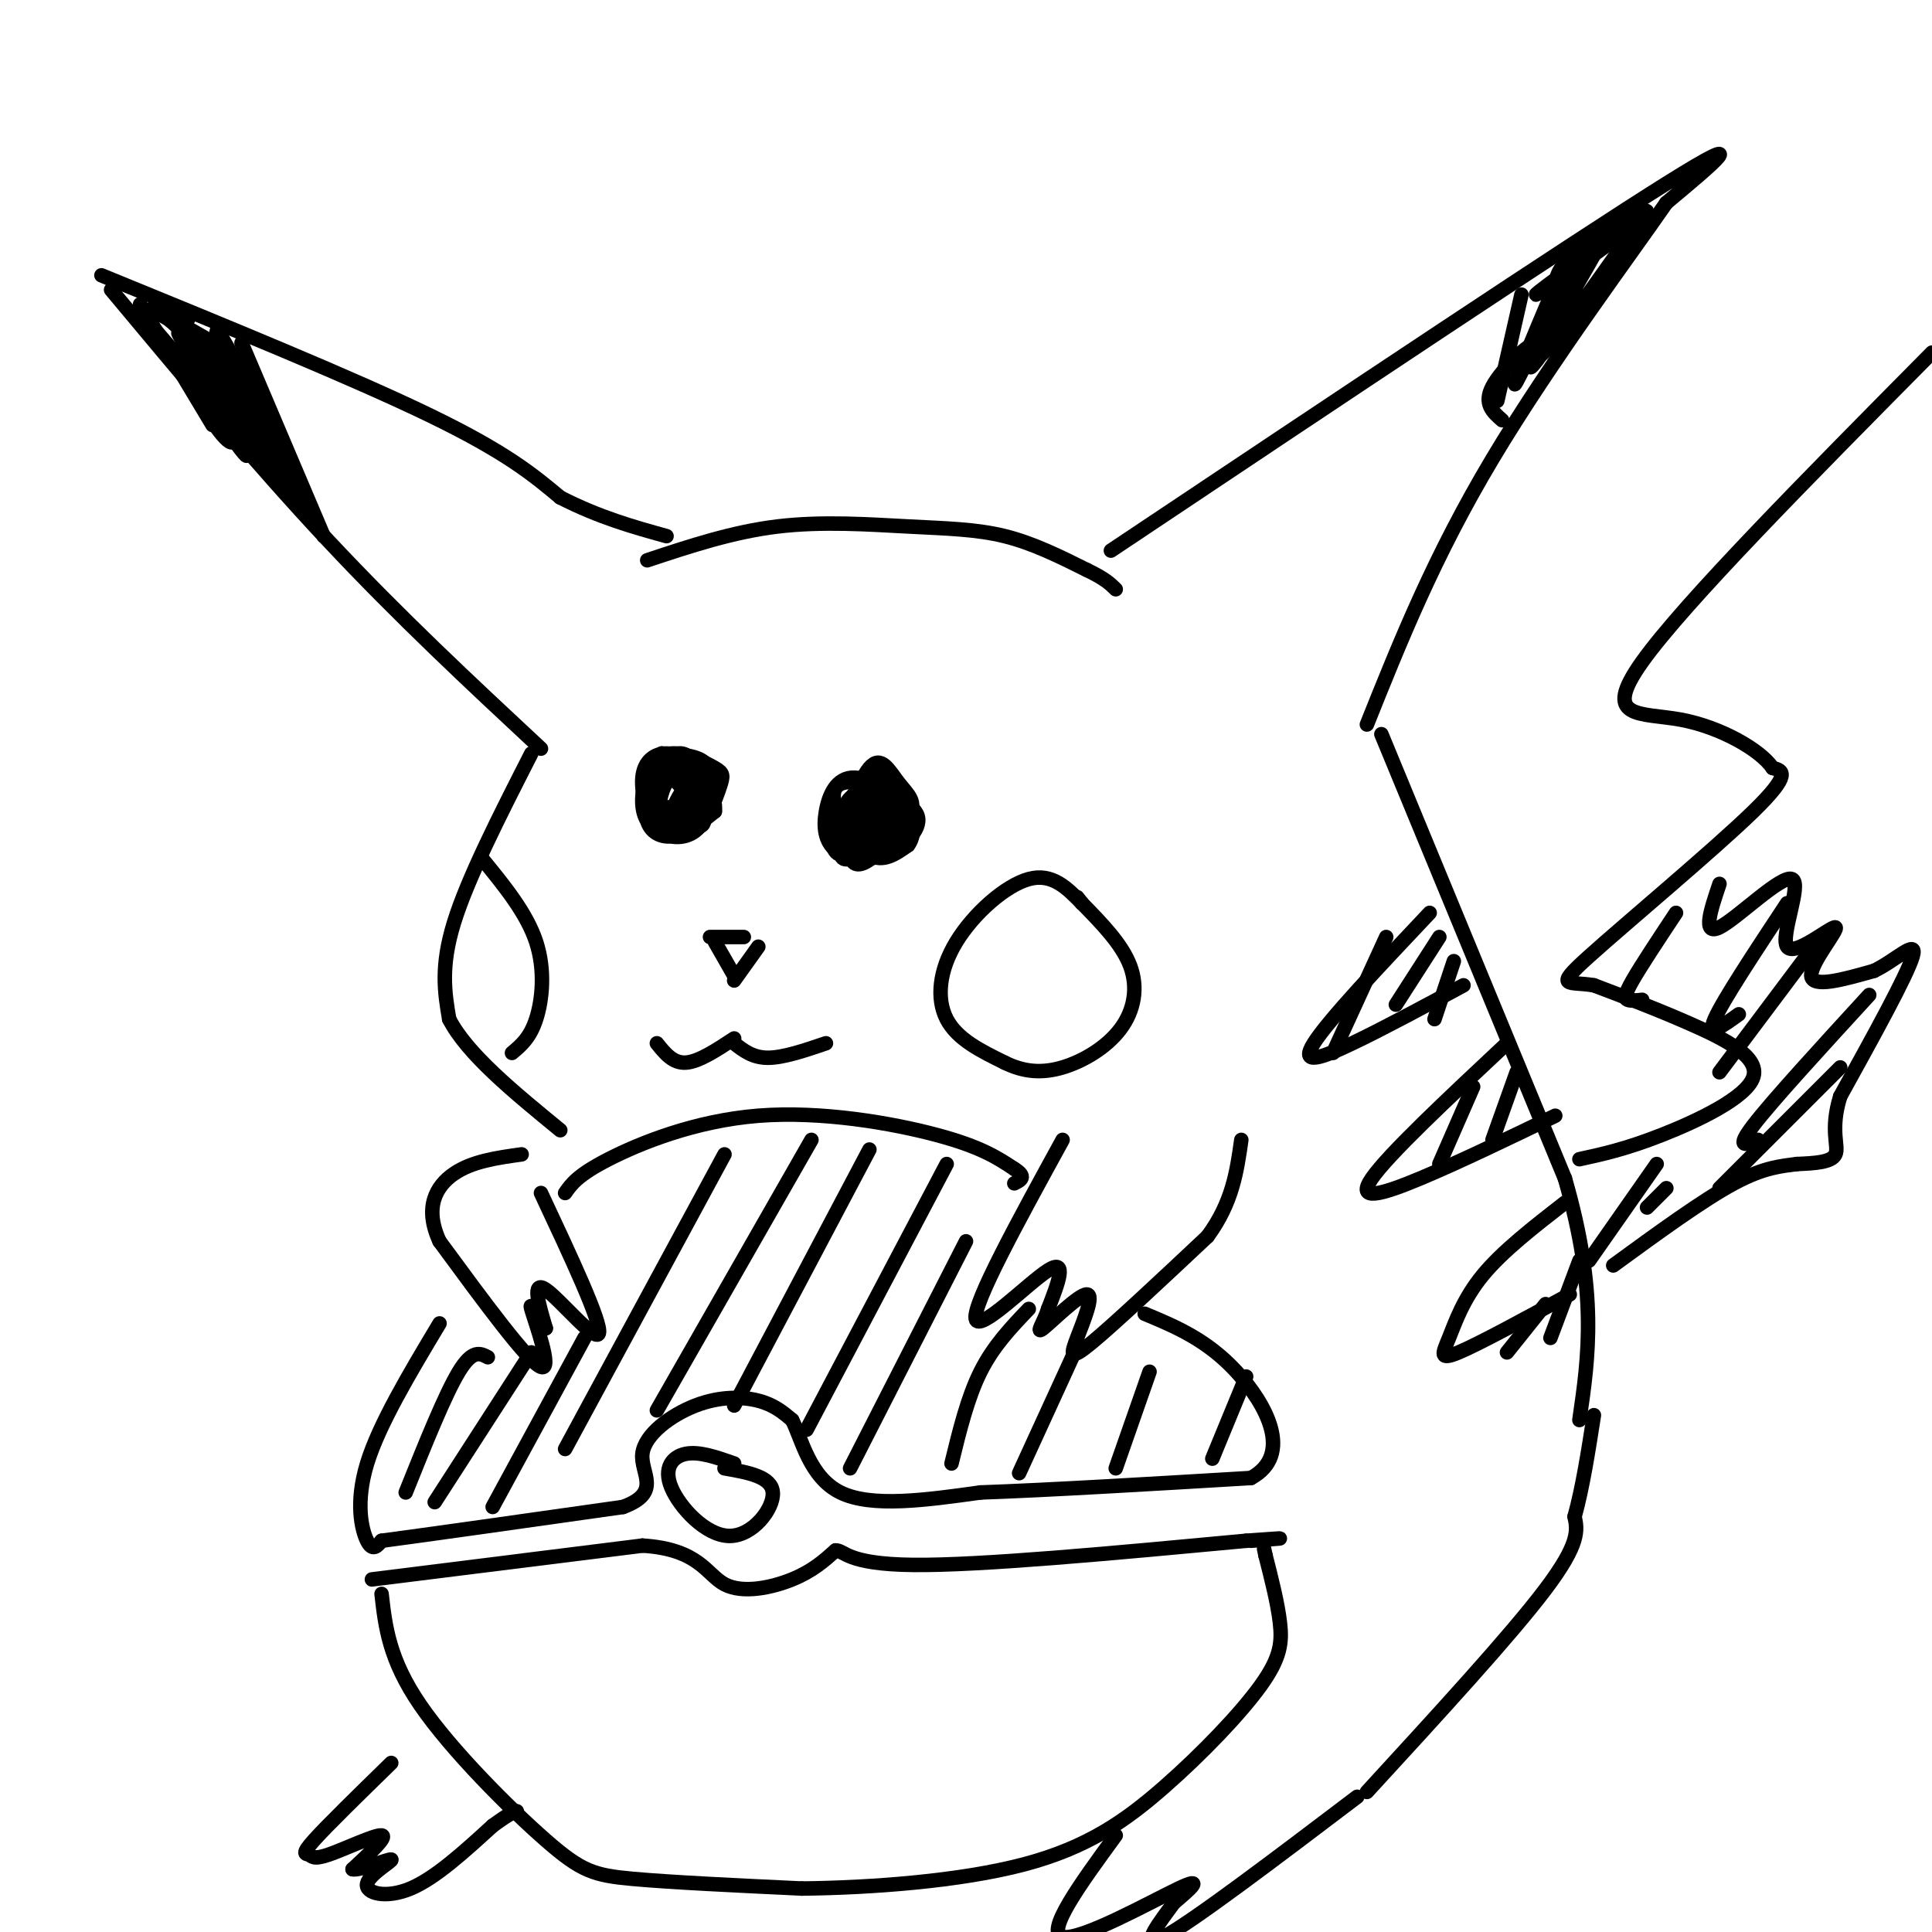 <svg viewBox='0 0 400 400' version='1.1' xmlns='http://www.w3.org/2000/svg' xmlns:xlink='http://www.w3.org/1999/xlink'><g fill='none' stroke='#000000' stroke-width='3' stroke-linecap='round' stroke-linejoin='round'><path d='M134,116c8.851,-2.940 17.702,-5.881 27,-7c9.298,-1.119 19.042,-0.417 27,0c7.958,0.417 14.131,0.548 20,2c5.869,1.452 11.435,4.226 17,7'/><path d='M225,118c3.833,1.833 4.917,2.917 6,4'/><path d='M110,156c-6.583,12.917 -13.167,25.833 -16,35c-2.833,9.167 -1.917,14.583 -1,20'/><path d='M93,211c3.667,7.167 13.333,15.083 23,23'/><path d='M100,178c4.533,5.556 9.067,11.111 11,17c1.933,5.889 1.267,12.111 0,16c-1.267,3.889 -3.133,5.444 -5,7'/><path d='M224,187c-3.083,-3.161 -6.167,-6.321 -11,-5c-4.833,1.321 -11.417,7.125 -15,13c-3.583,5.875 -4.167,11.821 -2,16c2.167,4.179 7.083,6.589 12,9'/><path d='M208,220c3.911,1.938 7.687,2.282 12,1c4.313,-1.282 9.161,-4.191 12,-8c2.839,-3.809 3.668,-8.517 2,-13c-1.668,-4.483 -5.834,-8.742 -10,-13'/><path d='M224,187c-1.667,-2.167 -0.833,-1.083 0,0'/><path d='M145,159c-2.332,-1.491 -4.664,-2.982 -7,-3c-2.336,-0.018 -4.675,1.439 -5,5c-0.325,3.561 1.366,9.228 4,11c2.634,1.772 6.211,-0.350 8,-2c1.789,-1.650 1.789,-2.829 2,-5c0.211,-2.171 0.632,-5.335 -1,-7c-1.632,-1.665 -5.316,-1.833 -9,-2'/><path d='M137,156c-2.371,1.340 -3.799,5.690 -4,9c-0.201,3.310 0.824,5.582 3,7c2.176,1.418 5.502,1.983 8,0c2.498,-1.983 4.168,-6.516 5,-9c0.832,-2.484 0.828,-2.921 -1,-4c-1.828,-1.079 -5.479,-2.800 -8,-3c-2.521,-0.200 -3.913,1.122 -5,4c-1.087,2.878 -1.870,7.313 -1,10c0.870,2.687 3.391,3.625 6,3c2.609,-0.625 5.304,-2.812 8,-5'/><path d='M148,168c0.384,-3.253 -2.655,-8.885 -5,-11c-2.345,-2.115 -3.996,-0.712 -6,2c-2.004,2.712 -4.360,6.734 -3,9c1.360,2.266 6.436,2.777 9,3c2.564,0.223 2.617,0.158 3,-2c0.383,-2.158 1.097,-6.410 -1,-8c-2.097,-1.590 -7.005,-0.519 -9,2c-1.995,2.519 -1.075,6.486 1,8c2.075,1.514 5.307,0.575 7,-1c1.693,-1.575 1.846,-3.788 2,-6'/><path d='M146,164c-0.105,-2.001 -1.367,-4.004 -3,-5c-1.633,-0.996 -3.638,-0.984 -5,1c-1.362,1.984 -2.080,5.939 -1,8c1.080,2.061 3.958,2.229 6,2c2.042,-0.229 3.248,-0.855 2,-3c-1.248,-2.145 -4.951,-5.808 -7,-6c-2.049,-0.192 -2.442,3.088 -2,5c0.442,1.912 1.721,2.456 3,3'/><path d='M141,163c-0.975,-1.265 -1.949,-2.529 -3,-1c-1.051,1.529 -2.177,5.853 -1,7c1.177,1.147 4.659,-0.881 6,-3c1.341,-2.119 0.541,-4.329 -1,-3c-1.541,1.329 -3.825,6.196 -3,8c0.825,1.804 4.757,0.545 5,-1c0.243,-1.545 -3.204,-3.378 -5,-3c-1.796,0.378 -1.942,2.965 -1,4c0.942,1.035 2.971,0.517 5,0'/><path d='M143,171c0.000,-0.167 -2.500,-0.583 -5,-1'/><path d='M187,167c-2.670,-1.860 -5.340,-3.720 -7,-4c-1.660,-0.280 -2.310,1.019 -3,4c-0.690,2.981 -1.419,7.644 -1,10c0.419,2.356 1.988,2.405 4,1c2.012,-1.405 4.468,-4.265 5,-7c0.532,-2.735 -0.860,-5.346 -3,-7c-2.140,-1.654 -5.027,-2.351 -7,-2c-1.973,0.351 -3.031,1.748 -2,5c1.031,3.252 4.152,8.358 7,10c2.848,1.642 5.424,-0.179 8,-2'/><path d='M188,175c1.534,-1.916 1.367,-5.705 0,-9c-1.367,-3.295 -3.936,-6.096 -7,-5c-3.064,1.096 -6.623,6.089 -8,10c-1.377,3.911 -0.573,6.742 3,6c3.573,-0.742 9.913,-5.055 12,-8c2.087,-2.945 -0.080,-4.521 -2,-7c-1.920,-2.479 -3.594,-5.860 -6,-3c-2.406,2.860 -5.545,11.960 -6,16c-0.455,4.040 1.772,3.020 4,2'/><path d='M178,177c3.167,-0.935 9.083,-4.272 9,-8c-0.083,-3.728 -6.167,-7.846 -10,-8c-3.833,-0.154 -5.417,3.658 -6,7c-0.583,3.342 -0.167,6.215 2,8c2.167,1.785 6.083,2.481 10,1c3.917,-1.481 7.833,-5.139 7,-8c-0.833,-2.861 -6.417,-4.924 -10,-5c-3.583,-0.076 -5.167,1.835 -5,4c0.167,2.165 2.083,4.582 4,7'/><path d='M179,175c3.067,0.401 8.736,-2.098 9,-5c0.264,-2.902 -4.876,-6.207 -8,-5c-3.124,1.207 -4.232,6.926 -3,9c1.232,2.074 4.805,0.503 5,-1c0.195,-1.503 -2.989,-2.939 -4,-2c-1.011,0.939 0.151,4.253 1,4c0.849,-0.253 1.385,-4.072 1,-5c-0.385,-0.928 -1.693,1.036 -3,3'/><path d='M177,173c0.250,1.131 2.375,2.458 3,1c0.625,-1.458 -0.250,-5.702 -1,-6c-0.750,-0.298 -1.375,3.351 -2,7'/><path d='M179,169c0.183,2.229 0.367,4.459 0,3c-0.367,-1.459 -1.283,-6.606 0,-7c1.283,-0.394 4.767,3.967 5,5c0.233,1.033 -2.783,-1.260 -2,-2c0.783,-0.740 5.367,0.074 6,1c0.633,0.926 -2.683,1.963 -6,3'/><path d='M182,172c-0.844,-0.289 0.044,-2.511 1,-3c0.956,-0.489 1.978,0.756 3,2'/><path d='M147,194c0.000,0.000 7.000,0.000 7,0'/><path d='M148,195c0.000,0.000 4.000,7.000 4,7'/><path d='M157,196c0.000,0.000 -5.000,7.000 -5,7'/><path d='M136,216c1.667,2.083 3.333,4.167 6,4c2.667,-0.167 6.333,-2.583 10,-5'/><path d='M152,216c1.917,1.500 3.833,3.000 7,3c3.167,0.000 7.583,-1.500 12,-3'/><path d='M23,60c15.083,18.083 30.167,36.167 45,52c14.833,15.833 29.417,29.417 44,43'/><path d='M21,57c26.083,10.667 52.167,21.333 68,29c15.833,7.667 21.417,12.333 27,17'/><path d='M116,103c8.167,4.167 15.083,6.083 22,8'/><path d='M50,71c0.000,0.000 17.000,40.000 17,40'/><path d='M29,63c0.000,0.000 15.000,25.000 15,25'/><path d='M38,67c0.000,0.000 15.000,27.000 15,27'/><path d='M47,75c-1.667,-4.417 -3.333,-8.833 -1,-5c2.333,3.833 8.667,15.917 15,28'/><path d='M45,69c0.667,6.583 1.333,13.167 1,15c-0.333,1.833 -1.667,-1.083 -3,-4'/><path d='M31,67c7.216,8.424 14.432,16.847 14,16c-0.432,-0.847 -8.514,-10.965 -9,-10c-0.486,0.965 6.622,13.011 10,17c3.378,3.989 3.025,-0.080 -1,-6c-4.025,-5.920 -11.721,-13.691 -14,-16c-2.279,-2.309 0.861,0.846 4,4'/><path d='M35,72c5.485,7.737 17.196,25.079 16,22c-1.196,-3.079 -15.300,-26.578 -14,-25c1.300,1.578 18.004,28.232 20,30c1.996,1.768 -10.715,-21.352 -13,-26c-2.285,-4.648 5.858,9.176 14,23'/><path d='M58,96c3.579,6.233 5.528,10.316 2,4c-3.528,-6.316 -12.531,-23.032 -12,-22c0.531,1.032 10.596,19.813 11,21c0.404,1.187 -8.853,-15.219 -11,-20c-2.147,-4.781 2.815,2.063 2,2c-0.815,-0.063 -7.408,-7.031 -14,-14'/><path d='M36,67c-3.841,-3.158 -6.442,-4.053 -3,-2c3.442,2.053 12.927,7.053 13,7c0.073,-0.053 -9.265,-5.158 -12,-7c-2.735,-1.842 1.132,-0.421 5,1'/><path d='M230,114c47.917,-32.000 95.833,-64.000 115,-76c19.167,-12.000 9.583,-4.000 0,4'/><path d='M345,42c-6.844,9.956 -23.956,32.844 -36,53c-12.044,20.156 -19.022,37.578 -26,55'/><path d='M315,61c0.000,0.000 -5.000,22.000 -5,22'/><path d='M322,59c-4.912,11.638 -9.824,23.276 -8,20c1.824,-3.276 10.384,-21.466 10,-21c-0.384,0.466 -9.711,19.589 -8,18c1.711,-1.589 14.461,-23.889 15,-25c0.539,-1.111 -11.132,18.968 -12,22c-0.868,3.032 9.066,-10.984 19,-25'/><path d='M338,48c-3.073,0.096 -20.254,12.835 -20,13c0.254,0.165 17.944,-12.244 22,-16c4.056,-3.756 -5.524,1.143 -11,5c-5.476,3.857 -6.850,6.674 -7,9c-0.150,2.326 0.925,4.163 2,6'/><path d='M324,65c-1.486,3.844 -6.203,10.453 -7,11c-0.797,0.547 2.324,-4.968 1,-5c-1.324,-0.032 -7.093,5.419 -9,9c-1.907,3.581 0.046,5.290 2,7'/><path d='M112,247c6.289,13.422 12.578,26.844 12,29c-0.578,2.156 -8.022,-6.956 -11,-9c-2.978,-2.044 -1.489,2.978 0,8'/><path d='M113,275c-1.048,-0.690 -3.667,-6.417 -3,-4c0.667,2.417 4.619,12.976 2,12c-2.619,-0.976 -11.810,-13.488 -21,-26'/><path d='M91,257c-3.222,-6.978 -0.778,-11.422 3,-14c3.778,-2.578 8.889,-3.289 14,-4'/><path d='M220,236c-9.267,16.911 -18.533,33.822 -18,37c0.533,3.178 10.867,-7.378 15,-10c4.133,-2.622 2.067,2.689 0,8'/><path d='M217,271c-0.797,2.691 -2.791,5.420 -1,4c1.791,-1.420 7.367,-6.989 9,-7c1.633,-0.011 -0.676,5.535 -2,9c-1.324,3.465 -1.664,4.847 3,1c4.664,-3.847 14.332,-12.924 24,-22'/><path d='M250,256c5.167,-7.000 6.083,-13.500 7,-20'/><path d='M117,247c1.304,-1.863 2.607,-3.726 9,-7c6.393,-3.274 17.875,-7.958 31,-9c13.125,-1.042 27.893,1.560 37,4c9.107,2.440 12.554,4.720 16,7'/><path d='M210,242c2.667,1.667 1.333,2.333 0,3'/><path d='M91,274c-6.267,10.467 -12.533,20.933 -15,29c-2.467,8.067 -1.133,13.733 0,16c1.133,2.267 2.067,1.133 3,0'/><path d='M79,319c8.833,-1.167 29.417,-4.083 50,-7'/><path d='M129,312c8.159,-2.997 3.558,-6.989 4,-11c0.442,-4.011 5.927,-8.041 11,-10c5.073,-1.959 9.735,-1.845 13,-1c3.265,0.845 5.132,2.423 7,4'/><path d='M164,294c2.022,3.956 3.578,11.844 10,15c6.422,3.156 17.711,1.578 29,0'/><path d='M203,309c14.167,-0.500 35.083,-1.750 56,-3'/><path d='M259,306c8.889,-4.822 3.111,-15.378 -3,-22c-6.111,-6.622 -12.556,-9.311 -19,-12'/><path d='M152,303c-3.611,-1.271 -7.222,-2.542 -10,-2c-2.778,0.542 -4.724,2.898 -3,7c1.724,4.102 7.118,9.951 12,10c4.882,0.049 9.252,-5.700 9,-9c-0.252,-3.300 -5.126,-4.150 -10,-5'/><path d='M77,327c0.000,0.000 56.000,-7.000 56,-7'/><path d='M133,320c11.786,0.714 13.250,6.000 17,8c3.750,2.000 9.786,0.714 14,-1c4.214,-1.714 6.607,-3.857 9,-6'/><path d='M173,321c1.889,-0.044 2.111,2.844 16,3c13.889,0.156 41.444,-2.422 69,-5'/><path d='M258,319c11.667,-0.833 6.333,-0.417 1,0'/><path d='M79,330c0.768,6.780 1.536,13.560 8,23c6.464,9.440 18.625,21.542 26,28c7.375,6.458 9.964,7.274 18,8c8.036,0.726 21.518,1.363 35,2'/><path d='M166,391c14.379,-0.150 32.825,-1.524 46,-5c13.175,-3.476 21.078,-9.056 29,-16c7.922,-6.944 15.864,-15.254 20,-21c4.136,-5.746 4.468,-8.927 4,-13c-0.468,-4.073 -1.734,-9.036 -3,-14'/><path d='M262,322c-0.500,-2.333 -0.250,-1.167 0,0'/><path d='M81,365c-6.625,6.466 -13.250,12.931 -16,16c-2.750,3.069 -1.624,2.740 -1,3c0.624,0.260 0.745,1.108 4,0c3.255,-1.108 9.644,-4.174 11,-4c1.356,0.174 -2.322,3.587 -6,7'/><path d='M73,387c1.276,0.384 7.466,-2.155 8,-2c0.534,0.155 -4.587,3.003 -5,5c-0.413,1.997 3.882,3.142 9,1c5.118,-2.142 11.059,-7.571 17,-13'/><path d='M102,378c3.667,-2.667 4.333,-2.833 5,-3'/><path d='M231,380c-7.333,10.044 -14.667,20.089 -11,21c3.667,0.911 18.333,-7.311 24,-10c5.667,-2.689 2.333,0.156 -1,3'/><path d='M243,394c-2.378,3.311 -7.822,10.089 -2,7c5.822,-3.089 22.911,-16.044 40,-29'/><path d='M283,371c14.917,-16.250 29.833,-32.500 37,-42c7.167,-9.500 6.583,-12.250 6,-15'/><path d='M326,314c1.667,-6.000 2.833,-13.500 4,-21'/><path d='M286,152c0.000,0.000 38.000,92.000 38,92'/><path d='M324,244c6.833,23.667 4.917,36.833 3,50'/><path d='M296,189c-10.511,11.133 -21.022,22.267 -24,27c-2.978,4.733 1.578,3.067 8,0c6.422,-3.067 14.711,-7.533 23,-12'/><path d='M312,216c-12.311,11.533 -24.622,23.067 -28,28c-3.378,4.933 2.178,3.267 10,0c7.822,-3.267 17.911,-8.133 28,-13'/><path d='M324,249c-6.470,5.030 -12.940,10.060 -17,15c-4.060,4.940 -5.708,9.792 -7,13c-1.292,3.208 -2.226,4.774 2,3c4.226,-1.774 13.613,-6.887 23,-12'/><path d='M327,240c4.768,-1.036 9.536,-2.071 17,-5c7.464,-2.929 17.625,-7.750 19,-12c1.375,-4.250 -6.036,-7.929 -13,-11c-6.964,-3.071 -13.482,-5.536 -20,-8'/><path d='M330,204c-5.298,-0.917 -8.542,0.792 -1,-6c7.542,-6.792 25.869,-22.083 34,-30c8.131,-7.917 6.065,-8.458 4,-9'/><path d='M367,159c-2.488,-3.702 -10.708,-8.458 -19,-10c-8.292,-1.542 -16.655,0.131 -8,-12c8.655,-12.131 34.327,-38.065 60,-64'/><path d='M356,183c-1.826,5.415 -3.653,10.831 0,9c3.653,-1.831 12.785,-10.908 15,-10c2.215,0.908 -2.489,11.800 -1,14c1.489,2.200 9.170,-4.292 10,-4c0.830,0.292 -5.191,7.369 -5,10c0.191,2.631 6.596,0.815 13,-1'/><path d='M388,201c4.467,-2.111 9.133,-6.889 8,-3c-1.133,3.889 -8.067,16.444 -15,29'/><path d='M381,227c-2.200,7.089 -0.200,10.311 -1,12c-0.800,1.689 -4.400,1.844 -8,2'/><path d='M372,241c-3.022,0.444 -6.578,0.556 -13,4c-6.422,3.444 -15.711,10.222 -25,17'/><path d='M101,281c-1.583,-0.833 -3.167,-1.667 -6,3c-2.833,4.667 -6.917,14.833 -11,25'/><path d='M110,280c0.000,0.000 -20.000,31.000 -20,31'/><path d='M121,277c0.000,0.000 -19.000,35.000 -19,35'/><path d='M150,239c0.000,0.000 -33.000,61.000 -33,61'/><path d='M168,236c0.000,0.000 -32.000,56.000 -32,56'/><path d='M180,238c0.000,0.000 -28.000,53.000 -28,53'/><path d='M196,241c0.000,0.000 -29.000,55.000 -29,55'/><path d='M200,257c0.000,0.000 -24.000,47.000 -24,47'/><path d='M213,271c-3.667,3.833 -7.333,7.667 -10,13c-2.667,5.333 -4.333,12.167 -6,19'/><path d='M222,281c0.000,0.000 -11.000,24.000 -11,24'/><path d='M238,284c0.000,0.000 -7.000,20.000 -7,20'/><path d='M258,285c0.000,0.000 -7.000,17.000 -7,17'/><path d='M347,189c-3.622,5.467 -7.244,10.933 -9,14c-1.756,3.067 -1.644,3.733 -1,4c0.644,0.267 1.822,0.133 3,0'/><path d='M370,187c-6.667,10.083 -13.333,20.167 -15,24c-1.667,3.833 1.667,1.417 5,-1'/><path d='M377,194c0.000,0.000 -21.000,28.000 -21,28'/><path d='M387,206c-10.083,11.000 -20.167,22.000 -24,27c-3.833,5.000 -1.417,4.000 1,3'/><path d='M381,221c0.000,0.000 -25.000,25.000 -25,25'/><path d='M343,241c0.000,0.000 -14.000,20.000 -14,20'/><path d='M345,246c0.000,0.000 -4.000,4.000 -4,4'/><path d='M287,194c0.000,0.000 -11.000,24.000 -11,24'/><path d='M298,194c0.000,0.000 -9.000,14.000 -9,14'/><path d='M301,199c0.000,0.000 -4.000,12.000 -4,12'/><path d='M305,225c0.000,0.000 -7.000,16.000 -7,16'/><path d='M314,222c0.000,0.000 -5.000,14.000 -5,14'/><path d='M320,270c0.000,0.000 -8.000,10.000 -8,10'/><path d='M327,261c0.000,0.000 -6.000,16.000 -6,16'/></g>
</svg>